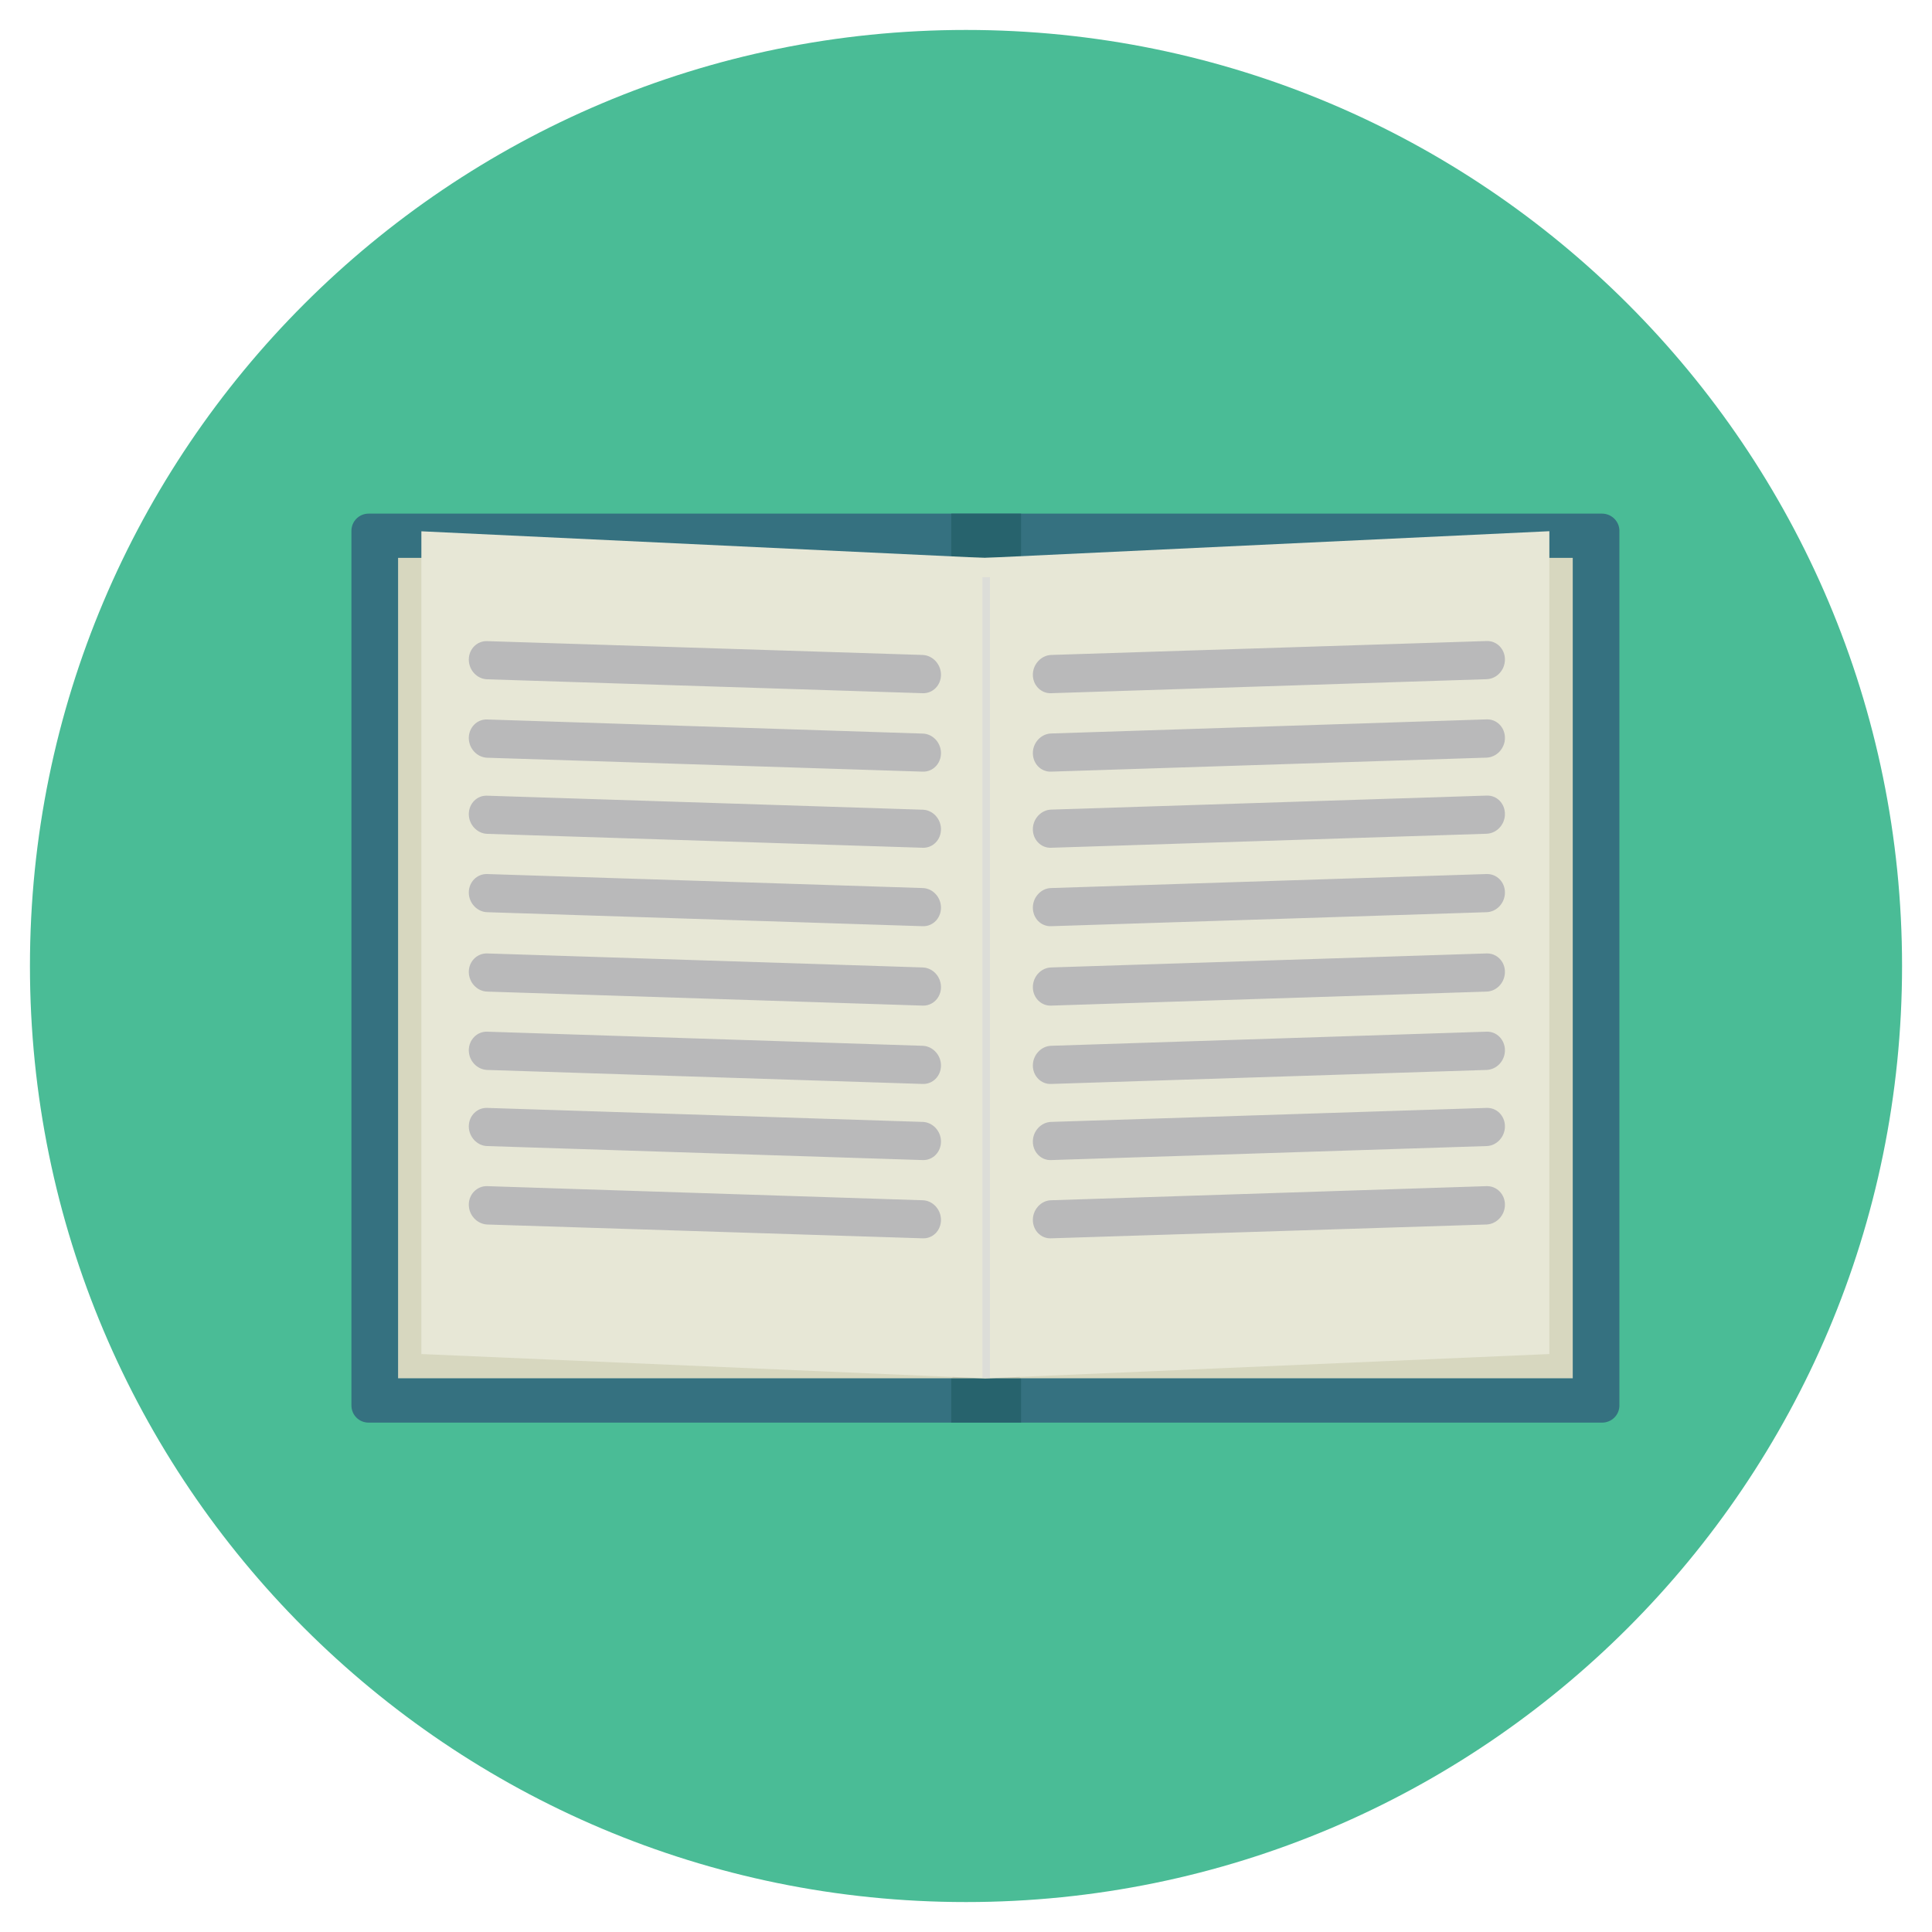 <?xml version="1.0" encoding="utf-8"?>
<!-- Generator: Adobe Illustrator 16.0.0, SVG Export Plug-In . SVG Version: 6.00 Build 0)  -->
<!DOCTYPE svg PUBLIC "-//W3C//DTD SVG 1.1//EN" "http://www.w3.org/Graphics/SVG/1.1/DTD/svg11.dtd">
<svg version="1.1" id="Layer_1" xmlns="http://www.w3.org/2000/svg" xmlns:xlink="http://www.w3.org/1999/xlink" x="0px" y="0px"
	 width="20px" height="20px" viewBox="0 0 20 20" enable-background="new 0 0 20 20" xml:space="preserve">
<g>
	<path fill="#4ABC96" d="M19.69,10c0,5.351-4.338,9.69-9.69,9.69S0.31,15.353,0.31,10c0-5.352,4.338-9.69,9.69-9.69
		S19.69,4.647,19.69,10z"/>
	<path fill="#357180" d="M16.764,14.549c0,0.099-0.08,0.178-0.18,0.178H3.816c-0.099,0-0.178-0.079-0.178-0.178V5.495
		c0-0.098,0.079-0.178,0.178-0.178h12.768c0.099,0,0.18,0.08,0.18,0.178V14.549z"/>
	<path fill="#27636D" d="M9.847,5.317h0.723v9.409H9.847V5.317z"/>
	<path fill="#D7D7BF" d="M10.2,5.775H4.121v8.493h12.16V5.775H10.2z"/>
	<path fill="#C5C3AE" d="M9.86,5.775h0.697v8.487H9.86V5.775z"/>
	<path fill="#E7E7D6" d="M10.2,14.269l-5.838-0.252V5.5L10.2,5.776V14.269z"/>
	<path fill="#E7E7D6" d="M16.039,14.017l-5.84,0.252V5.775l5.84-0.276V14.017z"/>
	<path fill="#DCDDD8" d="M10.17,5.975h0.078v8.288H10.17V5.975z"/>
	<path fill="#B9B9BA" d="M9.741,6.985c0,0.109-0.085,0.195-0.19,0.191L5.043,7.032c-0.104-0.003-0.19-0.094-0.19-0.204l0,0
		c0-0.109,0.086-0.195,0.19-0.191L9.551,6.78C9.655,6.784,9.741,6.876,9.741,6.985L9.741,6.985z"/>
	<path fill="#B9B9BA" d="M9.741,7.796c0,0.11-0.085,0.196-0.19,0.192L5.043,7.844C4.938,7.84,4.853,7.748,4.853,7.64l0,0
		c0-0.11,0.086-0.196,0.19-0.192l4.508,0.146C9.655,7.596,9.741,7.687,9.741,7.796L9.741,7.796z"/>
	<path fill="#B9B9BA" d="M9.741,8.584c0,0.11-0.085,0.196-0.19,0.192L5.043,8.632c-0.104-0.004-0.19-0.095-0.19-0.204l0,0
		c0-0.11,0.086-0.196,0.19-0.191l4.508,0.145C9.655,8.384,9.741,8.476,9.741,8.584L9.741,8.584z"/>
	<path fill="#B9B9BA" d="M9.741,9.396c0,0.11-0.085,0.196-0.19,0.192L5.043,9.443c-0.104-0.003-0.19-0.095-0.19-0.204l0,0
		c0-0.109,0.086-0.194,0.19-0.191l4.508,0.145C9.655,9.195,9.741,9.287,9.741,9.396L9.741,9.396L9.741,9.396z"/>
	<path fill="#B9B9BA" d="M9.741,10.219c0,0.108-0.085,0.195-0.19,0.191l-4.508-0.145c-0.104-0.003-0.19-0.095-0.19-0.204l0,0
		c0-0.109,0.086-0.194,0.19-0.191l4.508,0.145C9.655,10.018,9.741,10.108,9.741,10.219L9.741,10.219z"/>
	<path fill="#B9B9BA" d="M9.741,11.03c0,0.109-0.085,0.195-0.19,0.191l-4.508-0.145c-0.104-0.004-0.19-0.094-0.19-0.204l0,0
		c0-0.108,0.086-0.196,0.19-0.192l4.508,0.146C9.655,10.829,9.741,10.921,9.741,11.03L9.741,11.03z"/>
	<path fill="#B9B9BA" d="M9.741,11.817c0,0.11-0.085,0.196-0.19,0.192l-4.508-0.145c-0.104-0.003-0.19-0.095-0.19-0.204l0,0
		c0-0.109,0.086-0.195,0.19-0.191l4.508,0.145C9.655,11.617,9.741,11.708,9.741,11.817L9.741,11.817z"/>
	<path fill="#B9B9BA" d="M9.741,12.628c0,0.11-0.085,0.196-0.19,0.191l-4.508-0.143c-0.104-0.005-0.19-0.096-0.19-0.205l0,0
		c0-0.109,0.086-0.195,0.19-0.192l4.508,0.146C9.655,12.427,9.741,12.52,9.741,12.628L9.741,12.628z"/>
	<path fill="#B9B9BA" d="M10.692,6.985c0,0.109,0.085,0.195,0.189,0.191l4.508-0.145c0.105-0.003,0.19-0.094,0.19-0.204l0,0
		c0-0.109-0.085-0.195-0.19-0.191L10.882,6.78C10.778,6.784,10.692,6.876,10.692,6.985L10.692,6.985z"/>
	<path fill="#B9B9BA" d="M10.692,7.796c0,0.11,0.085,0.196,0.189,0.192l4.508-0.145c0.105-0.004,0.19-0.096,0.19-0.204l0,0
		c0-0.11-0.085-0.196-0.19-0.192l-4.508,0.146C10.778,7.596,10.692,7.687,10.692,7.796L10.692,7.796z"/>
	<path fill="#B9B9BA" d="M10.692,8.584c0,0.11,0.085,0.196,0.189,0.192l4.508-0.145c0.105-0.004,0.19-0.095,0.19-0.204l0,0
		c0-0.11-0.085-0.196-0.19-0.191l-4.508,0.145C10.778,8.384,10.692,8.476,10.692,8.584L10.692,8.584z"/>
	<path fill="#B9B9BA" d="M10.692,9.396c0,0.11,0.085,0.196,0.189,0.192l4.508-0.145c0.105-0.003,0.19-0.095,0.19-0.204l0,0
		c0-0.109-0.085-0.194-0.19-0.191l-4.508,0.145C10.778,9.195,10.692,9.287,10.692,9.396L10.692,9.396L10.692,9.396z"/>
	<path fill="#B9B9BA" d="M10.692,10.219c0,0.108,0.085,0.195,0.189,0.191l4.508-0.145c0.105-0.003,0.19-0.095,0.19-0.204l0,0
		c0-0.109-0.085-0.194-0.19-0.191l-4.508,0.145C10.778,10.018,10.692,10.108,10.692,10.219L10.692,10.219z"/>
	<path fill="#B9B9BA" d="M10.692,11.03c0,0.109,0.085,0.195,0.189,0.191l4.508-0.145c0.105-0.004,0.19-0.094,0.19-0.204l0,0
		c0-0.108-0.085-0.196-0.19-0.192l-4.508,0.146C10.778,10.829,10.692,10.921,10.692,11.03L10.692,11.03z"/>
	<path fill="#B9B9BA" d="M10.692,11.817c0,0.11,0.085,0.196,0.189,0.192l4.508-0.145c0.105-0.003,0.19-0.095,0.19-0.204l0,0
		c0-0.109-0.085-0.195-0.19-0.191l-4.508,0.145C10.778,11.617,10.692,11.708,10.692,11.817L10.692,11.817z"/>
	<path fill="#B9B9BA" d="M10.692,12.628c0,0.11,0.085,0.196,0.189,0.191l4.508-0.143c0.105-0.005,0.19-0.096,0.19-0.205l0,0
		c0-0.109-0.085-0.195-0.19-0.192l-4.508,0.146C10.778,12.427,10.692,12.52,10.692,12.628L10.692,12.628z"/>
</g>
</svg>
